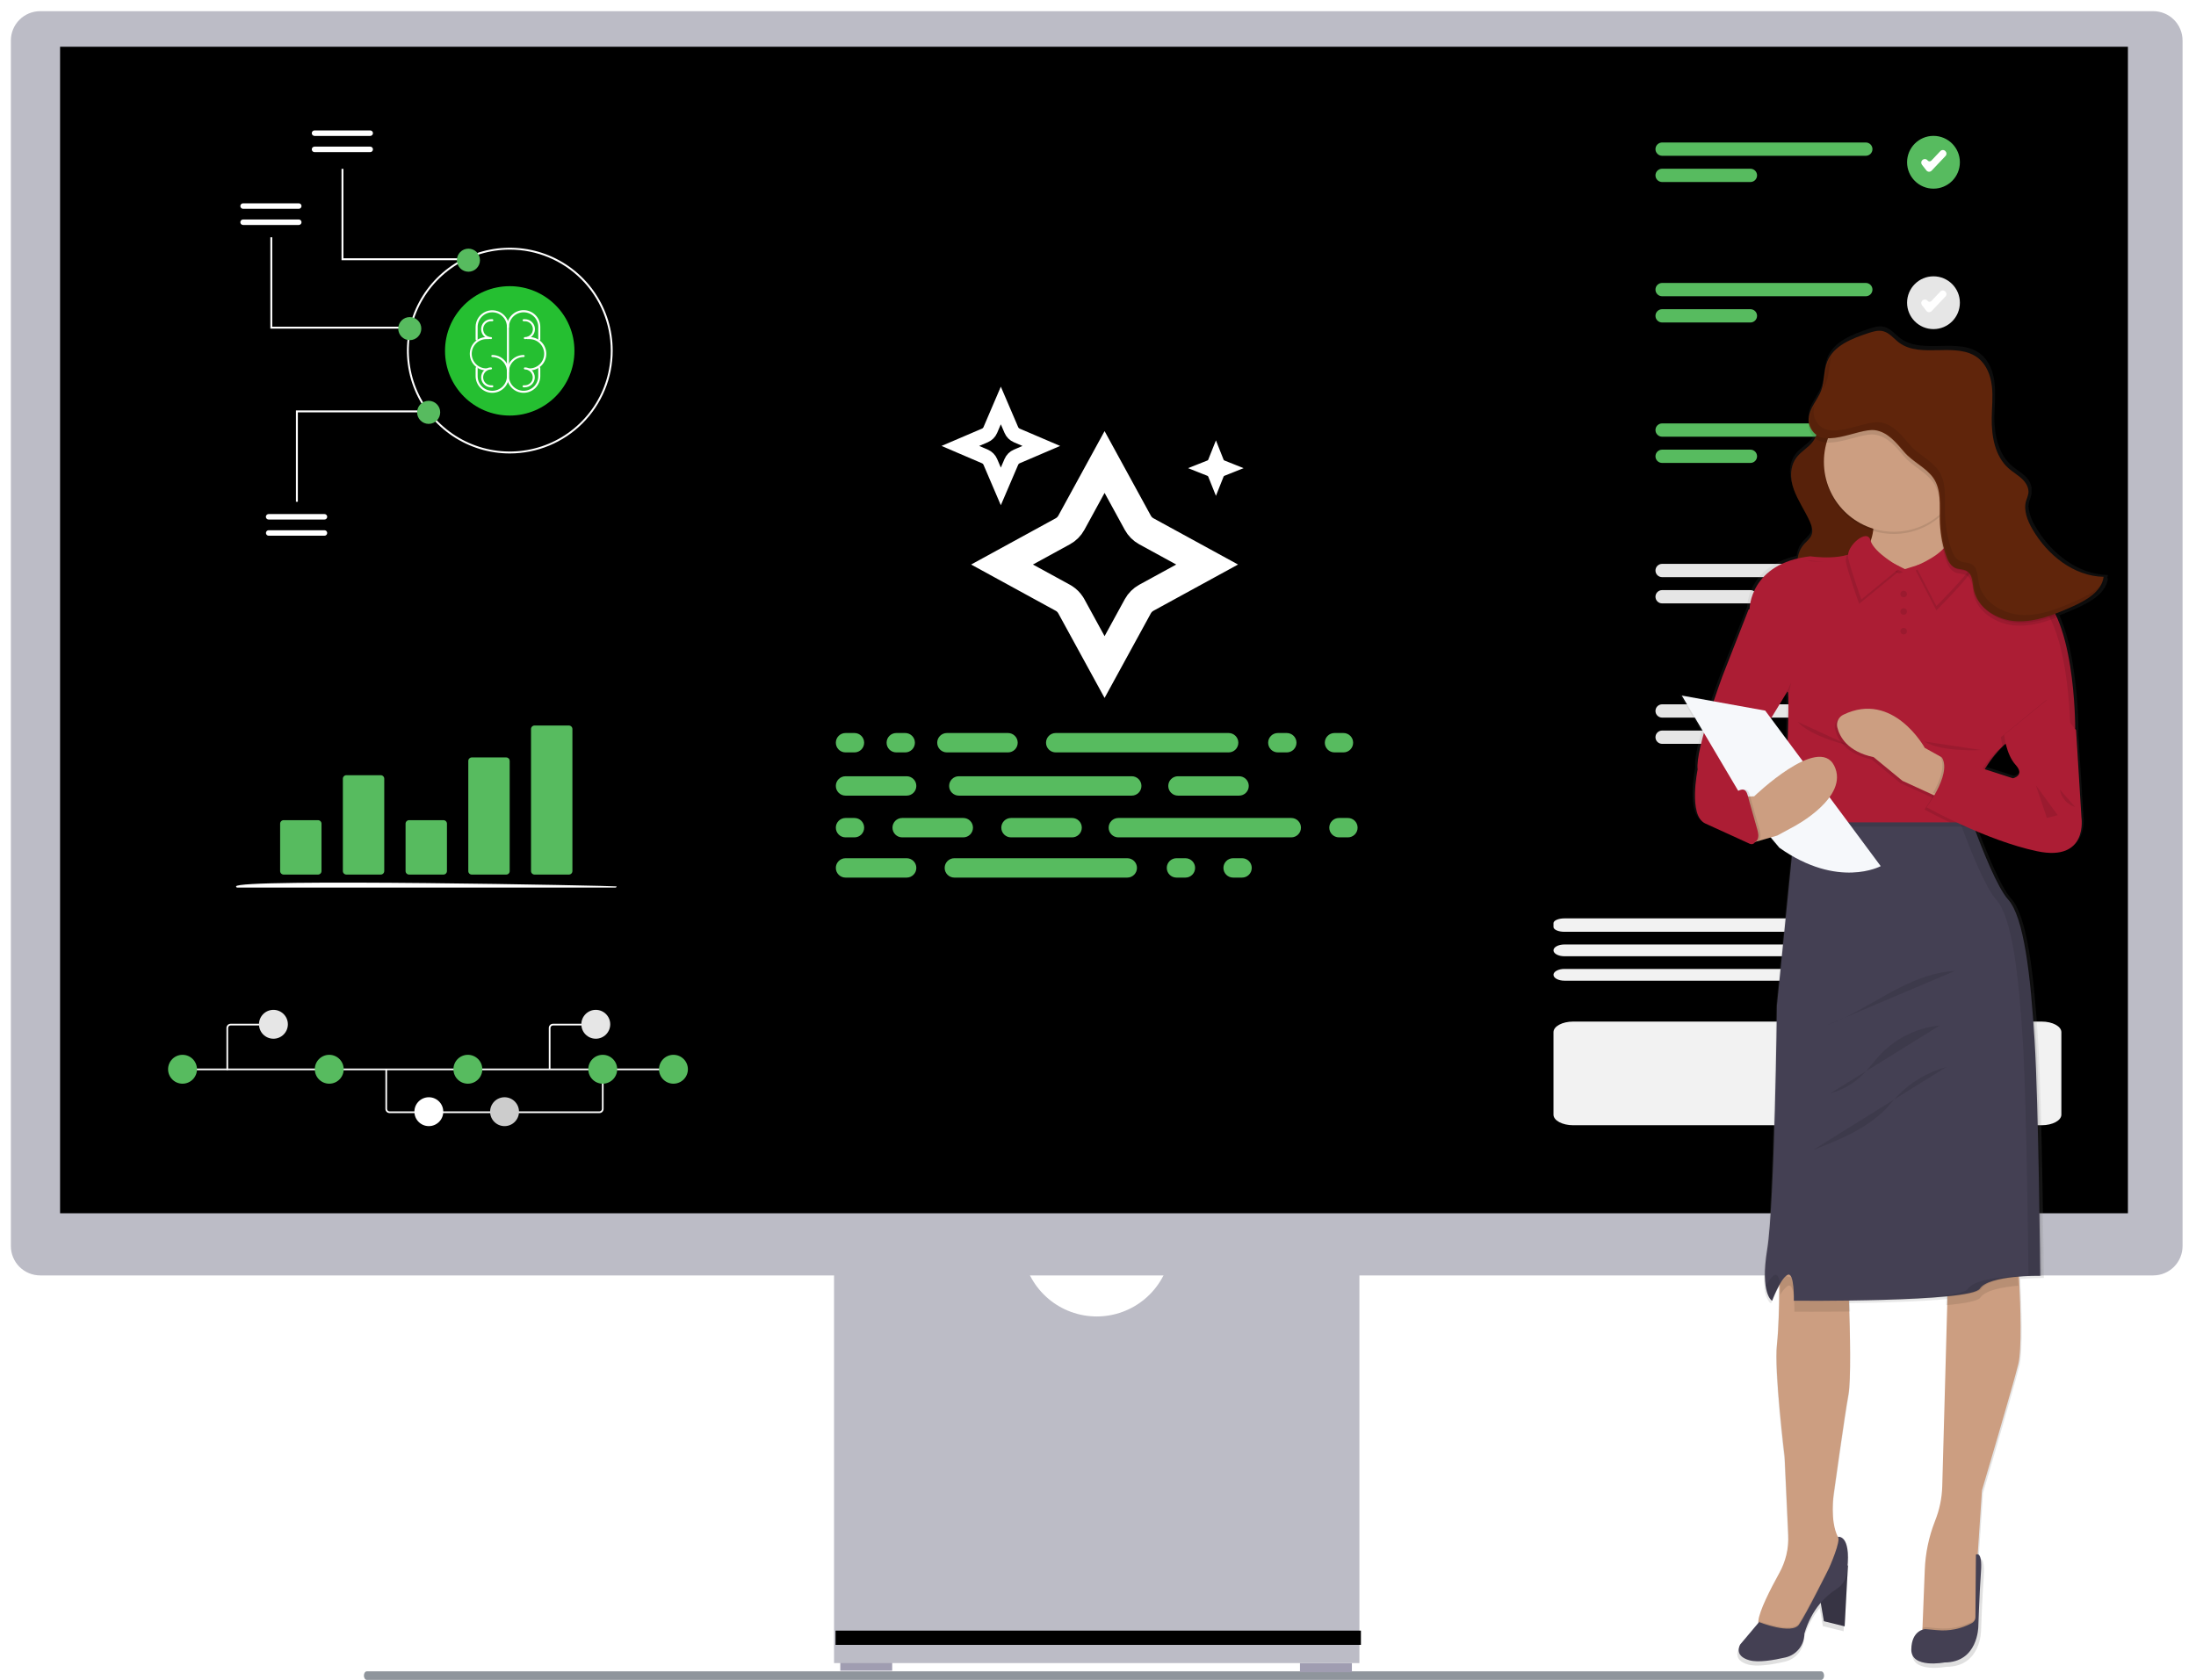 <svg width="362" height="277" viewBox="0 0 362 277" fill="none" xmlns="http://www.w3.org/2000/svg">
<path d="M59.988 276.279C59.988 276.67 60.202 276.984 60.469 276.984H300.211C300.48 276.984 300.691 276.67 300.691 276.279C300.691 275.888 300.477 275.574 300.211 275.574H60.469C60.202 275.575 59.988 275.888 59.988 276.279Z" fill="#8F959C"/>
<path d="M147.075 273.957H138.516V275.467H147.075V273.957Z" fill="#A09DB1"/>
<path d="M222.853 274.209H214.293V275.719H222.853V274.209Z" fill="#A09DB1"/>
<path d="M192.959 206.738C192.482 209.622 190.997 212.242 188.768 214.133C186.54 216.023 183.712 217.061 180.79 217.061C177.867 217.061 175.04 216.023 172.811 214.133C170.583 212.242 169.098 209.622 168.621 206.738H137.488V274.208H224.093V206.738H192.959Z" fill="#BCBCC6"/>
<path d="M224.341 268.861H137.738V271.21H224.341V268.861Z" fill="black"/>
<g filter="url(#filter0_d_991_22850)">
<path d="M354.956 208.501H6.621C5.341 208.5 4.114 207.991 3.209 207.086C2.304 206.181 1.794 204.953 1.793 203.673L1.793 4.879C1.794 3.599 2.303 2.372 3.208 1.467C4.114 0.561 5.341 0.052 6.621 0.051H354.956C356.236 0.052 357.463 0.561 358.368 1.467C359.273 2.372 359.782 3.599 359.784 4.879V203.673C359.782 204.953 359.273 206.181 358.368 207.086C357.463 207.991 356.236 208.5 354.956 208.501Z" fill="#BCBCC6"/>
</g>
<path d="M350.777 7.707H9.904V200.046H350.777V7.707Z" fill="black"/>
<path d="M166.167 120.863H156.091C155.209 120.863 154.494 121.578 154.494 122.461C154.494 123.343 155.209 124.058 156.091 124.058H166.167C167.049 124.058 167.764 123.343 167.764 122.461C167.764 121.578 167.049 120.863 166.167 120.863Z" fill="#57BB5F"/>
<path d="M212.121 120.863H210.646C209.764 120.863 209.049 121.578 209.049 122.461C209.049 123.343 209.764 124.058 210.646 124.058H212.121C213.003 124.058 213.718 123.343 213.718 122.461C213.718 121.578 213.003 120.863 212.121 120.863Z" fill="#57BB5F"/>
<path d="M221.46 120.863H219.986C219.104 120.863 218.389 121.578 218.389 122.461C218.389 123.343 219.104 124.058 219.986 124.058H221.46C222.343 124.058 223.058 123.343 223.058 122.461C223.058 121.578 222.343 120.863 221.46 120.863Z" fill="#57BB5F"/>
<path d="M202.535 120.863H174.029C173.147 120.863 172.432 121.578 172.432 122.461C172.432 123.343 173.147 124.058 174.029 124.058H202.535C203.417 124.058 204.133 123.343 204.133 122.461C204.133 121.578 203.417 120.863 202.535 120.863Z" fill="#57BB5F"/>
<path d="M149.456 141.506H139.38C138.498 141.506 137.783 142.221 137.783 143.103C137.783 143.985 138.498 144.7 139.38 144.7H149.456C150.338 144.7 151.053 143.985 151.053 143.103C151.053 142.221 150.338 141.506 149.456 141.506Z" fill="#57BB5F"/>
<path d="M195.41 141.506H193.935C193.053 141.506 192.338 142.221 192.338 143.103C192.338 143.985 193.053 144.7 193.935 144.7H195.41C196.292 144.7 197.007 143.985 197.007 143.103C197.007 142.221 196.292 141.506 195.41 141.506Z" fill="#57BB5F"/>
<path d="M204.747 141.506H203.273C202.391 141.506 201.676 142.221 201.676 143.103C201.676 143.985 202.391 144.7 203.273 144.7H204.747C205.63 144.7 206.345 143.985 206.345 143.103C206.345 142.221 205.63 141.506 204.747 141.506Z" fill="#57BB5F"/>
<path d="M185.826 141.506H157.32C156.438 141.506 155.723 142.221 155.723 143.103C155.723 143.985 156.438 144.7 157.32 144.7H185.826C186.708 144.7 187.424 143.985 187.424 143.103C187.424 142.221 186.708 141.506 185.826 141.506Z" fill="#57BB5F"/>
<path d="M204.257 127.99H194.181C193.299 127.99 192.584 128.705 192.584 129.587C192.584 130.47 193.299 131.185 194.181 131.185H204.257C205.139 131.185 205.854 130.47 205.854 129.587C205.854 128.705 205.139 127.99 204.257 127.99Z" fill="#57BB5F"/>
<path d="M149.456 127.99H139.38C138.498 127.99 137.783 128.705 137.783 129.587C137.783 130.47 138.498 131.185 139.38 131.185H149.456C150.338 131.185 151.053 130.47 151.053 129.587C151.053 128.705 150.338 127.99 149.456 127.99Z" fill="#57BB5F"/>
<path d="M140.855 120.863H139.38C138.498 120.863 137.783 121.578 137.783 122.461C137.783 123.343 138.498 124.058 139.38 124.058H140.855C141.737 124.058 142.452 123.343 142.452 122.461C142.452 121.578 141.737 120.863 140.855 120.863Z" fill="#57BB5F"/>
<path d="M140.855 134.871H139.38C138.498 134.871 137.783 135.586 137.783 136.468C137.783 137.35 138.498 138.066 139.38 138.066H140.855C141.737 138.066 142.452 137.35 142.452 136.468C142.452 135.586 141.737 134.871 140.855 134.871Z" fill="#57BB5F"/>
<path d="M186.563 127.99H158.056C157.174 127.99 156.459 128.705 156.459 129.587C156.459 130.47 157.174 131.185 158.056 131.185H186.563C187.445 131.185 188.16 130.47 188.16 129.587C188.16 128.705 187.445 127.99 186.563 127.99Z" fill="#57BB5F"/>
<path d="M176.734 134.871H166.658C165.776 134.871 165.061 135.586 165.061 136.468C165.061 137.35 165.776 138.066 166.658 138.066H176.734C177.616 138.066 178.331 137.35 178.331 136.468C178.331 135.586 177.616 134.871 176.734 134.871Z" fill="#57BB5F"/>
<path d="M158.794 134.871H148.718C147.836 134.871 147.121 135.586 147.121 136.468C147.121 137.35 147.836 138.066 148.718 138.066H158.794C159.676 138.066 160.391 137.35 160.391 136.468C160.391 135.586 159.676 134.871 158.794 134.871Z" fill="#57BB5F"/>
<path d="M149.222 120.863H147.748C146.865 120.863 146.15 121.578 146.15 122.461C146.15 123.343 146.865 124.058 147.748 124.058H149.222C150.104 124.058 150.819 123.343 150.819 122.461C150.819 121.578 150.104 120.863 149.222 120.863Z" fill="#57BB5F"/>
<path d="M222.197 134.871H220.722C219.84 134.871 219.125 135.586 219.125 136.468C219.125 137.35 219.84 138.066 220.722 138.066H222.197C223.079 138.066 223.794 137.35 223.794 136.468C223.794 135.586 223.079 134.871 222.197 134.871Z" fill="#57BB5F"/>
<path d="M212.86 134.871H184.353C183.471 134.871 182.756 135.586 182.756 136.468C182.756 137.35 183.471 138.066 184.353 138.066H212.86C213.742 138.066 214.457 137.35 214.457 136.468C214.457 135.586 213.742 134.871 212.86 134.871Z" fill="#57BB5F"/>
<path d="M187.566 86.198C187.89 86.789 188.376 87.275 188.967 87.599L198.989 93.08L188.967 98.562C188.376 98.886 187.89 99.372 187.566 99.963L182.084 109.985L176.603 99.963L176.474 99.746C176.201 99.323 175.842 98.964 175.419 98.691L175.202 98.562L165.179 93.08L175.202 87.599C175.793 87.275 176.279 86.789 176.603 86.198L182.084 76.175L187.566 86.198Z" stroke="white" stroke-width="4.889"/>
<path d="M166.714 70.897C166.887 71.302 167.209 71.624 167.613 71.797L171.655 73.527L167.613 75.259C167.209 75.432 166.887 75.754 166.714 76.158L164.982 80.2L163.252 76.158C163.079 75.754 162.757 75.432 162.353 75.259L158.31 73.527L162.353 71.797C162.757 71.624 163.079 71.302 163.252 70.897L164.982 66.855L166.714 70.897Z" stroke="white" stroke-width="2.444"/>
<path d="M200.437 76.236C200.609 76.673 200.955 77.018 201.391 77.19C200.955 77.363 200.609 77.709 200.437 78.144C200.264 77.709 199.919 77.363 199.482 77.19C199.919 77.018 200.264 76.673 200.437 76.236Z" fill="white" stroke="white" stroke-width="2.664"/>
<path d="M98.806 183.529H64.225C64.042 183.529 63.866 183.456 63.736 183.326C63.606 183.196 63.533 183.021 63.533 182.837V176.321H63.81V182.839C63.81 182.949 63.854 183.055 63.932 183.133C64.01 183.21 64.115 183.254 64.225 183.254H98.806C98.916 183.254 99.022 183.21 99.1 183.133C99.178 183.055 99.222 182.949 99.222 182.839V176.275H99.499V182.839C99.498 183.022 99.424 183.198 99.295 183.327C99.165 183.456 98.989 183.529 98.806 183.529Z" fill="white"/>
<path d="M111.341 176.184H30.08V176.46H111.341V176.184Z" fill="white"/>
<path d="M30.087 178.681C31.402 178.681 32.468 177.615 32.468 176.3C32.468 174.986 31.402 173.92 30.087 173.92C28.773 173.92 27.707 174.986 27.707 176.3C27.707 177.615 28.773 178.681 30.087 178.681Z" fill="#57BB5F"/>
<path d="M54.275 178.681C55.59 178.681 56.655 177.615 56.655 176.3C56.655 174.986 55.59 173.92 54.275 173.92C52.96 173.92 51.895 174.986 51.895 176.3C51.895 177.615 52.96 178.681 54.275 178.681Z" fill="#57BB5F"/>
<path d="M70.691 185.677C72.006 185.677 73.071 184.611 73.071 183.296C73.071 181.982 72.006 180.916 70.691 180.916C69.376 180.916 68.311 181.982 68.311 183.296C68.311 184.611 69.376 185.677 70.691 185.677Z" fill="white"/>
<path d="M83.173 185.677C84.488 185.677 85.554 184.611 85.554 183.296C85.554 181.982 84.488 180.916 83.173 180.916C81.859 180.916 80.793 181.982 80.793 183.296C80.793 184.611 81.859 185.677 83.173 185.677Z" fill="#CCCCCC"/>
<path d="M77.126 178.681C78.441 178.681 79.507 177.615 79.507 176.3C79.507 174.986 78.441 173.92 77.126 173.92C75.812 173.92 74.746 174.986 74.746 176.3C74.746 177.615 75.812 178.681 77.126 178.681Z" fill="#57BB5F"/>
<path d="M111.015 178.681C112.33 178.681 113.396 177.615 113.396 176.3C113.396 174.986 112.33 173.92 111.015 173.92C109.701 173.92 108.635 174.986 108.635 176.3C108.635 177.615 109.701 178.681 111.015 178.681Z" fill="#57BB5F"/>
<path d="M99.357 178.681C100.672 178.681 101.737 177.615 101.737 176.3C101.737 174.986 100.672 173.92 99.357 173.92C98.042 173.92 96.977 174.986 96.977 176.3C96.977 177.615 98.042 178.681 99.357 178.681Z" fill="#57BB5F"/>
<path d="M37.467 176.46C37.43 176.46 37.395 176.445 37.369 176.419C37.343 176.393 37.328 176.358 37.328 176.321V169.491C37.328 169.307 37.401 169.131 37.531 169.002C37.661 168.872 37.837 168.799 38.02 168.799H44.756C44.793 168.799 44.828 168.813 44.854 168.839C44.88 168.865 44.895 168.901 44.895 168.937C44.895 168.974 44.88 169.009 44.854 169.035C44.828 169.061 44.793 169.076 44.756 169.076H38.022C37.912 169.076 37.806 169.12 37.729 169.197C37.651 169.275 37.607 169.381 37.607 169.491V176.322C37.607 176.358 37.592 176.394 37.566 176.42C37.54 176.446 37.505 176.46 37.468 176.46L37.467 176.46Z" fill="white"/>
<path d="M45.074 171.267C46.388 171.267 47.454 170.201 47.454 168.886C47.454 167.572 46.388 166.506 45.074 166.506C43.759 166.506 42.693 167.572 42.693 168.886C42.693 170.201 43.759 171.267 45.074 171.267Z" fill="#E6E6E6"/>
<path d="M90.744 176.321H90.467V169.491C90.467 169.307 90.54 169.131 90.67 169.002C90.799 168.872 90.975 168.799 91.159 168.799H97.895V169.076H91.161C91.051 169.076 90.945 169.12 90.867 169.197C90.789 169.275 90.746 169.381 90.745 169.491L90.744 176.321Z" fill="white"/>
<path d="M98.212 171.267C99.527 171.267 100.593 170.201 100.593 168.886C100.593 167.572 99.527 166.506 98.212 166.506C96.898 166.506 95.832 167.572 95.832 168.886C95.832 170.201 96.898 171.267 98.212 171.267Z" fill="#E6E6E6"/>
<path d="M257.888 151.424C256.893 151.424 256.084 151.779 256.084 152.214V152.846C256.084 153.282 256.893 153.637 257.888 153.637H299.75C300.745 153.637 301.554 153.282 301.554 152.846V152.214C301.554 151.778 300.745 151.424 299.75 151.424H257.888Z" fill="#F2F2F2"/>
<path d="M336.559 168.439C338.351 168.439 339.807 169.224 339.807 170.187V183.785C339.807 184.749 338.35 185.532 336.559 185.532H259.332C257.54 185.532 256.084 184.748 256.084 183.785V170.188C256.084 169.223 257.541 168.44 259.332 168.44" fill="#F2F2F2"/>
<path d="M257.888 155.727C256.893 155.727 256.084 156.162 256.084 156.698C256.084 157.233 256.893 157.669 257.888 157.669H322.124C323.119 157.669 323.928 157.233 323.928 156.698C323.928 156.162 323.119 155.727 322.124 155.727H257.888Z" fill="#F2F2F2"/>
<path d="M257.888 159.758C256.893 159.758 256.084 160.194 256.084 160.729C256.084 161.265 256.893 161.7 257.888 161.7H322.124C323.119 161.7 323.928 161.265 323.928 160.729C323.928 160.194 323.119 159.758 322.124 159.758H257.888Z" fill="#F2F2F2"/>
<path d="M307.571 25.686H273.992C273.702 25.686 273.423 25.57 273.217 25.365C273.012 25.159 272.896 24.881 272.896 24.59C272.896 24.299 273.012 24.021 273.217 23.815C273.423 23.61 273.702 23.494 273.992 23.494H307.571C307.862 23.494 308.14 23.61 308.346 23.815C308.551 24.021 308.667 24.299 308.667 24.59C308.667 24.881 308.551 25.159 308.346 25.365C308.14 25.57 307.862 25.686 307.571 25.686Z" fill="#57BB5F"/>
<path d="M288.547 30.012H273.992C273.702 30.012 273.423 29.896 273.217 29.691C273.012 29.485 272.896 29.207 272.896 28.916C272.896 28.625 273.012 28.347 273.217 28.141C273.423 27.936 273.702 27.82 273.992 27.82H288.547C288.837 27.82 289.116 27.936 289.322 28.141C289.527 28.347 289.643 28.625 289.643 28.916C289.643 29.207 289.527 29.485 289.322 29.691C289.116 29.896 288.837 30.012 288.547 30.012Z" fill="#57BB5F"/>
<path d="M318.725 31.106C321.128 31.106 323.077 29.158 323.077 26.754C323.077 24.351 321.128 22.402 318.725 22.402C316.321 22.402 314.373 24.351 314.373 26.754C314.373 29.158 316.321 31.106 318.725 31.106Z" fill="#57BB5F"/>
<path d="M318.003 28.318H317.975C317.893 28.314 317.814 28.292 317.741 28.254C317.668 28.216 317.605 28.163 317.555 28.099L316.827 27.166C316.781 27.106 316.747 27.039 316.727 26.967C316.708 26.895 316.702 26.819 316.711 26.745C316.721 26.671 316.745 26.599 316.782 26.534C316.819 26.469 316.868 26.412 316.927 26.366L316.953 26.345C317.012 26.299 317.08 26.265 317.152 26.246C317.224 26.226 317.299 26.22 317.374 26.23C317.448 26.239 317.52 26.263 317.585 26.3C317.65 26.337 317.707 26.387 317.752 26.446C317.789 26.493 317.836 26.531 317.889 26.559C317.942 26.587 318 26.602 318.06 26.605C318.12 26.608 318.179 26.598 318.235 26.576C318.29 26.553 318.34 26.52 318.381 26.476L319.857 24.914C319.961 24.805 320.104 24.741 320.255 24.736C320.406 24.732 320.552 24.788 320.662 24.892L320.686 24.915C320.74 24.966 320.784 25.028 320.815 25.096C320.845 25.164 320.862 25.238 320.864 25.313C320.866 25.387 320.853 25.462 320.827 25.532C320.8 25.602 320.76 25.666 320.708 25.72L318.416 28.139C318.363 28.195 318.299 28.239 318.228 28.27C318.157 28.301 318.08 28.316 318.003 28.316V28.318Z" fill="white"/>
<path d="M307.571 48.846H273.992C273.702 48.846 273.423 48.73 273.217 48.525C273.012 48.319 272.896 48.041 272.896 47.75C272.896 47.459 273.012 47.181 273.217 46.975C273.423 46.77 273.702 46.654 273.992 46.654H307.571C307.862 46.654 308.14 46.77 308.346 46.975C308.551 47.181 308.667 47.459 308.667 47.75C308.667 48.041 308.551 48.319 308.346 48.525C308.14 48.73 307.862 48.846 307.571 48.846Z" fill="#57BB5F"/>
<path d="M288.547 53.172H273.992C273.702 53.172 273.423 53.057 273.217 52.851C273.012 52.646 272.896 52.367 272.896 52.076C272.896 51.786 273.012 51.507 273.217 51.301C273.423 51.096 273.702 50.98 273.992 50.98H288.547C288.837 50.98 289.116 51.096 289.322 51.301C289.527 51.507 289.643 51.786 289.643 52.076C289.643 52.367 289.527 52.646 289.322 52.851C289.116 53.057 288.837 53.172 288.547 53.172Z" fill="#57BB5F"/>
<path d="M318.725 54.264C321.128 54.264 323.077 52.316 323.077 49.912C323.077 47.509 321.128 45.56 318.725 45.56C316.321 45.56 314.373 47.509 314.373 49.912C314.373 52.316 316.321 54.264 318.725 54.264Z" fill="#E6E6E6"/>
<path d="M318.003 51.476H317.975C317.893 51.472 317.814 51.45 317.741 51.412C317.668 51.375 317.605 51.322 317.555 51.257L316.827 50.324C316.781 50.265 316.747 50.197 316.727 50.125C316.708 50.053 316.702 49.977 316.711 49.903C316.721 49.829 316.745 49.757 316.782 49.692C316.819 49.627 316.868 49.57 316.927 49.524L316.953 49.504C317.012 49.458 317.08 49.424 317.152 49.404C317.224 49.384 317.299 49.379 317.374 49.388C317.448 49.397 317.52 49.421 317.585 49.458C317.65 49.495 317.707 49.545 317.752 49.604C317.789 49.651 317.836 49.69 317.889 49.717C317.942 49.745 318 49.761 318.06 49.763C318.12 49.766 318.179 49.756 318.235 49.734C318.29 49.712 318.34 49.678 318.381 49.634L319.857 48.072C319.961 47.963 320.104 47.899 320.255 47.895C320.406 47.891 320.552 47.947 320.662 48.05L320.686 48.073C320.74 48.124 320.784 48.186 320.815 48.254C320.845 48.322 320.862 48.396 320.864 48.471C320.866 48.546 320.853 48.62 320.827 48.69C320.8 48.76 320.76 48.824 320.708 48.878L318.416 51.297C318.363 51.353 318.299 51.398 318.228 51.428C318.157 51.459 318.08 51.474 318.003 51.474V51.476Z" fill="white"/>
<path d="M307.571 72.004H273.992C273.702 72.004 273.423 71.889 273.217 71.683C273.012 71.478 272.896 71.199 272.896 70.908C272.896 70.618 273.012 70.339 273.217 70.133C273.423 69.928 273.702 69.812 273.992 69.812H307.571C307.862 69.812 308.14 69.928 308.346 70.133C308.551 70.339 308.667 70.618 308.667 70.908C308.667 71.199 308.551 71.478 308.346 71.683C308.14 71.889 307.862 72.004 307.571 72.004Z" fill="#57BB5F"/>
<path d="M288.547 76.33H273.992C273.702 76.33 273.423 76.215 273.217 76.009C273.012 75.804 272.896 75.525 272.896 75.234C272.896 74.944 273.012 74.665 273.217 74.46C273.423 74.254 273.702 74.139 273.992 74.139H288.547C288.837 74.139 289.116 74.254 289.322 74.46C289.527 74.665 289.643 74.944 289.643 75.234C289.643 75.525 289.527 75.804 289.322 76.009C289.116 76.215 288.837 76.33 288.547 76.33Z" fill="#57BB5F"/>
<path d="M318.725 77.422C321.128 77.422 323.077 75.474 323.077 73.071C323.077 70.667 321.128 68.719 318.725 68.719C316.321 68.719 314.373 70.667 314.373 73.071C314.373 75.474 316.321 77.422 318.725 77.422Z" fill="#E6E6E6"/>
<path d="M318.003 74.634H317.975C317.893 74.63 317.814 74.608 317.741 74.57C317.668 74.533 317.605 74.48 317.555 74.415L316.827 73.482C316.781 73.423 316.747 73.355 316.727 73.283C316.708 73.211 316.702 73.136 316.711 73.061C316.721 72.987 316.745 72.916 316.782 72.851C316.819 72.786 316.868 72.728 316.927 72.683L316.953 72.662C317.012 72.616 317.08 72.582 317.152 72.562C317.224 72.542 317.299 72.537 317.374 72.546C317.448 72.555 317.52 72.579 317.585 72.616C317.65 72.653 317.707 72.703 317.752 72.762C317.789 72.809 317.836 72.848 317.889 72.875C317.942 72.903 318 72.919 318.06 72.922C318.12 72.924 318.179 72.914 318.235 72.892C318.29 72.87 318.34 72.836 318.381 72.793L319.857 71.231C319.961 71.121 320.104 71.057 320.255 71.053C320.406 71.049 320.552 71.105 320.662 71.208L320.686 71.231C320.74 71.282 320.784 71.344 320.815 71.412C320.845 71.481 320.862 71.554 320.864 71.629C320.866 71.704 320.853 71.778 320.827 71.848C320.8 71.918 320.76 71.982 320.708 72.036L318.416 74.455C318.363 74.511 318.299 74.556 318.228 74.586C318.157 74.617 318.08 74.633 318.003 74.633V74.634Z" fill="white"/>
<path d="M307.571 95.162H273.992C273.702 95.162 273.423 95.047 273.217 94.841C273.012 94.636 272.896 94.357 272.896 94.067C272.896 93.776 273.012 93.497 273.217 93.292C273.423 93.086 273.702 92.971 273.992 92.971H307.571C307.862 92.971 308.14 93.086 308.346 93.292C308.551 93.497 308.667 93.776 308.667 94.067C308.667 94.357 308.551 94.636 308.346 94.841C308.14 95.047 307.862 95.162 307.571 95.162Z" fill="#E6E6E6"/>
<path d="M288.547 99.488H273.992C273.702 99.488 273.423 99.373 273.217 99.168C273.012 98.962 272.896 98.683 272.896 98.393C272.896 98.102 273.012 97.823 273.217 97.618C273.423 97.412 273.702 97.297 273.992 97.297H288.547C288.837 97.297 289.116 97.412 289.322 97.618C289.527 97.823 289.643 98.102 289.643 98.393C289.643 98.683 289.527 98.962 289.322 99.168C289.116 99.373 288.837 99.488 288.547 99.488Z" fill="#E6E6E6"/>
<path d="M318.725 100.581C321.128 100.581 323.077 98.632 323.077 96.229C323.077 93.825 321.128 91.877 318.725 91.877C316.321 91.877 314.373 93.825 314.373 96.229C314.373 98.632 316.321 100.581 318.725 100.581Z" fill="#E6E6E6"/>
<path d="M318.003 97.792H317.975C317.893 97.788 317.814 97.766 317.741 97.729C317.668 97.691 317.605 97.638 317.555 97.573L316.827 96.64C316.781 96.581 316.747 96.513 316.727 96.441C316.708 96.369 316.702 96.294 316.711 96.22C316.721 96.145 316.745 96.074 316.782 96.009C316.819 95.944 316.868 95.887 316.927 95.841L316.953 95.82C317.012 95.774 317.08 95.74 317.152 95.72C317.224 95.7 317.299 95.695 317.374 95.704C317.448 95.714 317.52 95.737 317.585 95.775C317.65 95.812 317.707 95.861 317.752 95.92C317.789 95.967 317.836 96.006 317.889 96.034C317.942 96.061 318 96.077 318.06 96.08C318.12 96.083 318.179 96.073 318.235 96.05C318.29 96.028 318.34 95.994 318.381 95.951L319.857 94.389C319.961 94.279 320.104 94.215 320.255 94.211C320.406 94.207 320.552 94.263 320.662 94.367L320.686 94.389C320.74 94.441 320.784 94.502 320.815 94.571C320.845 94.639 320.862 94.713 320.864 94.787C320.866 94.862 320.853 94.937 320.827 95.007C320.8 95.076 320.76 95.14 320.708 95.195L318.416 97.613C318.363 97.669 318.299 97.714 318.228 97.745C318.157 97.775 318.08 97.791 318.003 97.791V97.792Z" fill="white"/>
<path d="M307.571 118.32H273.992C273.702 118.32 273.423 118.205 273.217 118C273.012 117.794 272.896 117.515 272.896 117.225C272.896 116.934 273.012 116.655 273.217 116.45C273.423 116.244 273.702 116.129 273.992 116.129H307.571C307.862 116.129 308.14 116.244 308.346 116.45C308.551 116.655 308.667 116.934 308.667 117.225C308.667 117.515 308.551 117.794 308.346 118C308.14 118.205 307.862 118.32 307.571 118.32Z" fill="#E6E6E6"/>
<path d="M288.547 122.647H273.992C273.702 122.647 273.423 122.531 273.217 122.326C273.012 122.12 272.896 121.841 272.896 121.551C272.896 121.26 273.012 120.982 273.217 120.776C273.423 120.571 273.702 120.455 273.992 120.455H288.547C288.837 120.455 289.116 120.571 289.322 120.776C289.527 120.982 289.643 121.26 289.643 121.551C289.643 121.841 289.527 122.12 289.322 122.326C289.116 122.531 288.837 122.647 288.547 122.647Z" fill="#E6E6E6"/>
<path d="M318.725 123.739C321.128 123.739 323.077 121.79 323.077 119.387C323.077 116.984 321.128 115.035 318.725 115.035C316.321 115.035 314.373 116.984 314.373 119.387C314.373 121.79 316.321 123.739 318.725 123.739Z" fill="#E6E6E6"/>
<path d="M318.003 120.952H317.975C317.893 120.948 317.814 120.927 317.741 120.889C317.668 120.851 317.605 120.798 317.555 120.734L316.827 119.8C316.781 119.741 316.747 119.674 316.727 119.602C316.708 119.529 316.702 119.454 316.711 119.38C316.721 119.306 316.745 119.234 316.782 119.169C316.819 119.104 316.868 119.047 316.927 119.001L316.953 118.98C317.012 118.934 317.08 118.9 317.152 118.88C317.224 118.861 317.299 118.855 317.374 118.864C317.448 118.874 317.52 118.898 317.585 118.935C317.65 118.972 317.707 119.021 317.752 119.08C317.789 119.128 317.836 119.166 317.889 119.194C317.942 119.221 318 119.237 318.06 119.24C318.12 119.243 318.179 119.233 318.235 119.211C318.29 119.188 318.34 119.154 318.381 119.111L319.857 117.549C319.961 117.439 320.104 117.375 320.255 117.371C320.406 117.367 320.552 117.423 320.662 117.527L320.686 117.55C320.74 117.601 320.784 117.662 320.815 117.731C320.845 117.799 320.862 117.873 320.864 117.947C320.866 118.022 320.853 118.097 320.827 118.167C320.8 118.236 320.76 118.3 320.708 118.355L318.416 120.773C318.363 120.83 318.299 120.874 318.228 120.905C318.157 120.935 318.08 120.951 318.003 120.951V120.952Z" fill="white"/>
<path d="M101.445 146.346H39.108C39.057 146.346 39.008 146.326 38.972 146.29C38.936 146.254 38.916 146.205 38.916 146.154C38.916 144.804 101.64 146.046 101.64 146.154C101.64 146.18 101.635 146.205 101.625 146.228C101.616 146.252 101.601 146.273 101.583 146.291C101.565 146.309 101.543 146.323 101.52 146.332C101.496 146.342 101.471 146.347 101.445 146.346Z" fill="white"/>
<path d="M52.423 144.201H46.754C46.601 144.2 46.455 144.139 46.347 144.031C46.239 143.923 46.179 143.777 46.178 143.624V135.809C46.179 135.656 46.239 135.51 46.347 135.402C46.455 135.294 46.601 135.233 46.754 135.232H52.423C52.576 135.233 52.722 135.294 52.83 135.402C52.938 135.51 52.999 135.656 53 135.809V143.62C53 143.773 52.94 143.92 52.832 144.029C52.724 144.138 52.577 144.2 52.423 144.201Z" fill="#57BB5F"/>
<path d="M62.765 144.201H57.096C56.943 144.2 56.797 144.139 56.689 144.031C56.581 143.923 56.52 143.777 56.52 143.624V128.393C56.52 128.24 56.581 128.094 56.689 127.986C56.797 127.878 56.943 127.817 57.096 127.816H62.765C62.918 127.817 63.064 127.878 63.172 127.986C63.28 128.094 63.341 128.24 63.342 128.393V143.619C63.342 143.773 63.282 143.92 63.174 144.029C63.066 144.138 62.919 144.2 62.765 144.201Z" fill="#57BB5F"/>
<path d="M73.101 144.201H67.432C67.279 144.2 67.133 144.139 67.025 144.031C66.917 143.923 66.856 143.777 66.856 143.624V135.809C66.856 135.656 66.917 135.51 67.025 135.402C67.133 135.294 67.279 135.233 67.432 135.232H73.101C73.254 135.233 73.4 135.294 73.508 135.402C73.616 135.51 73.677 135.656 73.677 135.809V143.62C73.678 143.773 73.617 143.92 73.509 144.029C73.401 144.138 73.255 144.2 73.101 144.201Z" fill="#57BB5F"/>
<path d="M83.443 144.201H77.773C77.624 144.203 77.48 144.147 77.372 144.043C77.264 143.94 77.201 143.798 77.197 143.648V125.441C77.201 125.292 77.264 125.15 77.372 125.047C77.48 124.943 77.624 124.886 77.773 124.889H83.443C83.593 124.886 83.737 124.943 83.845 125.047C83.953 125.15 84.015 125.292 84.019 125.441V143.648C84.015 143.798 83.953 143.94 83.845 144.043C83.737 144.147 83.593 144.203 83.443 144.201Z" fill="#57BB5F"/>
<path d="M93.783 144.202H88.113C87.961 144.201 87.815 144.14 87.707 144.032C87.599 143.924 87.538 143.778 87.537 143.626V120.201C87.538 120.049 87.599 119.903 87.707 119.795C87.815 119.687 87.961 119.626 88.113 119.625H93.783C93.935 119.626 94.082 119.687 94.189 119.795C94.297 119.903 94.358 120.049 94.359 120.201V143.623C94.359 143.776 94.299 143.923 94.191 144.031C94.082 144.14 93.936 144.201 93.783 144.202Z" fill="#57BB5F"/>
<path fill-rule="evenodd" clip-rule="evenodd" d="M347.465 94.809C342.474 94.711 338.07 91.173 335.575 86.883C334.921 85.858 334.51 84.698 334.373 83.49C334.39 83.215 334.436 82.942 334.51 82.676C334.67 82.274 334.797 81.859 334.89 81.436C334.911 81.267 334.911 81.096 334.89 80.926V80.904C335.012 79.983 334.472 79.097 333.794 78.462C333.433 78.122 333.028 77.832 332.624 77.543C332.272 77.291 331.92 77.039 331.596 76.754C329.451 74.871 328.8 71.851 328.758 68.976V68.823C328.768 68.323 328.79 67.821 328.812 67.319L328.812 67.319L328.812 67.319C328.844 66.588 328.876 65.857 328.869 65.126C328.886 64.427 328.855 63.726 328.778 63.031C328.572 61.289 327.91 59.516 326.541 58.406C324.731 56.939 322.297 56.989 319.855 57.039C317.477 57.087 315.092 57.136 313.27 55.785C312.99 55.578 312.727 55.34 312.464 55.102C311.882 54.575 311.304 54.051 310.554 53.883C309.729 53.685 308.873 53.952 308.071 54.218C305.347 55.115 302.312 56.298 301.247 58.946C300.933 59.731 300.826 60.566 300.72 61.401L300.72 61.401C300.62 62.183 300.521 62.964 300.25 63.704C300.013 64.343 299.661 64.925 299.308 65.51C299.096 65.862 298.883 66.214 298.695 66.579C298.281 67.309 298.079 68.141 298.113 68.979C298.071 69.414 298.132 69.852 298.292 70.257C298.48 70.742 298.782 71.174 299.174 71.516C299.031 71.818 298.852 72.102 298.641 72.361C298.276 72.808 297.808 73.188 297.341 73.567L297.341 73.567L297.341 73.567C296.918 73.911 296.497 74.253 296.154 74.643C294.815 76.195 294.864 78.306 295.526 80.132C295.914 81.2 296.481 82.213 297.048 83.225L297.048 83.225C297.45 83.942 297.851 84.659 298.189 85.396C298.543 86.156 298.828 87.031 298.459 87.799C298.281 88.172 297.967 88.481 297.652 88.791C297.517 88.924 297.382 89.057 297.257 89.195C296.65 89.877 296.269 90.73 296.169 91.637C288.018 93.497 288.014 100.043 288.014 100.043L283.617 111.127C283.617 111.127 282.913 112.991 282.096 115.451L276.885 114.52L280.483 120.582C279.795 123.051 279.311 125.341 279.471 126.489C279.471 126.489 277.855 134.096 280.73 135.424L287.082 138.28C287.356 138.447 287.652 138.575 287.961 138.661L288.22 138.775C288.407 138.867 288.626 138.867 288.813 138.775H288.847H288.916C289.045 138.788 289.175 138.77 289.296 138.722C289.439 138.647 289.55 138.524 289.612 138.376C289.613 138.364 289.613 138.353 289.612 138.341L291.513 137.79L293.126 139.692C293.853 140.201 294.564 140.646 295.26 141.046L292.78 165.845C292.78 165.845 292.377 198.807 291.164 206.311C290.711 209.091 290.707 210.986 290.878 212.275L290.833 212.359C291.133 214.477 291.913 214.896 291.913 214.896V214.865L291.959 214.896C292.326 213.934 292.762 212.999 293.263 212.1V212.64C293.24 215.44 293.153 219.353 292.883 221.898C292.388 226.226 294.142 240.566 294.142 240.566L294.747 253.612C294.845 255.825 294.331 258.023 293.263 259.964C291.829 262.57 289.962 266.232 289.84 267.856C289.834 267.945 289.834 268.034 289.84 268.123L286.66 271.824C286.66 271.824 285.443 273.699 288.182 274.456C289.654 274.866 292.198 274.456 294.237 273.973C296.073 273.551 297.375 271.919 297.379 270.036C297.904 268.239 298.786 266.566 299.973 265.118L300.486 268.119L303.909 268.967L304.347 260.74C304.525 260.277 304.605 259.782 304.583 259.287C305.256 253.437 302.997 253.962 302.997 253.962C303.054 254.017 303.093 254.089 303.107 254.167C303.069 254.103 303.031 254.034 302.997 253.966C301.608 251.227 302.289 246.739 302.289 246.739C302.289 246.739 304.088 233.7 304.72 230.258C305.165 227.828 304.982 219.863 304.834 215.402C304.834 215.215 304.834 215.021 304.815 214.865C310.113 214.797 316.606 214.614 321.17 214.173V214.713L320.326 245.522C320.269 247.485 319.871 249.423 319.151 251.25C319.151 251.271 319.139 251.292 319.128 251.313C319.12 251.326 319.113 251.34 319.109 251.353C318.099 253.927 317.523 256.65 317.405 259.413L317.024 269.203V269.473C316.343 269.735 315.271 270.492 315.24 272.687C315.195 275.901 320.858 274.828 320.858 274.828C326.522 274.828 326.564 268.933 326.564 268.933C326.564 268.933 326.746 263.528 327.013 259.911C327.27 256.417 326.235 257.043 326.164 257.09V257.077L326.183 256.8L326.887 246.188C326.887 246.188 332.102 228.501 332.912 225.108C333.486 222.701 333.247 215.436 333.057 211.415C333.057 211.229 333.057 211.054 333.034 210.883C334.647 210.738 336.077 210.723 336.651 210.723H336.913C336.913 210.723 336.643 182.318 335.97 171.6C335.297 160.881 334.217 151.098 331.516 148.151C329.888 146.371 327.617 140.871 326.073 136.797C329.294 138.192 332.636 139.287 336.058 140.068C344.601 141.856 343.433 134.439 343.433 134.439L342.566 120.415H342.623C342.592 116.741 342.276 113.075 341.679 109.449C341.231 106.669 340.538 103.793 339.481 101.462C340.175 101.197 340.862 100.903 341.539 100.612L341.539 100.612C341.767 100.514 341.994 100.416 342.22 100.321C344.54 99.298 347.164 97.845 347.491 95.342H347.377C347.42 95.167 347.449 94.989 347.465 94.809ZM326.077 258.424L326.16 257.183L326.077 267.362V258.424ZM294.51 115.098C294.533 116.547 294.476 119.057 294.393 121.838L291.681 118.217L294.4 113.805L294.51 115.098ZM331.993 127.917L331.999 127.919H331.984C331.984 127.919 331.987 127.919 331.993 127.917ZM330.652 122.632L330.272 123.013C329.218 124.059 328.282 125.217 327.48 126.466L331.993 127.917C332.138 127.883 333.991 127.405 332.44 125.679C331.699 124.777 331.173 123.718 330.9 122.583L330.652 122.632ZM330.652 122.632L330.862 122.435L330.732 122.465L330.512 122.663L330.652 122.632Z" fill="url(#paint0_linear_991_22850)"/>
<path d="M304.623 258.068L304.082 268.155L300.661 267.309L299.939 263.112L304.623 258.068Z" fill="#3D3A4B"/>
<path opacity="0.1" d="M304.623 258.068L304.082 268.155L300.661 267.309L299.939 263.112L304.623 258.068Z" fill="black"/>
<path d="M316.871 269.616L322.069 270.679L325.914 267.317V257.849L325.998 256.555V256.517L326.017 256.244L326.717 245.733C326.717 245.733 331.915 228.213 332.722 224.862C333.295 222.475 333.057 215.277 332.868 211.3C332.791 209.669 332.722 208.579 332.722 208.579L321.25 205.836L321.008 214.564L320.17 245.072C320.113 247.016 319.715 248.936 318.993 250.745L318.955 250.848C317.956 253.404 317.393 256.106 317.29 258.843L316.906 268.539V268.808L316.871 269.616Z" fill="#CC9E81"/>
<path opacity="0.1" d="M326.048 256.322V256.577L326.066 256.318L326.048 256.322Z" fill="black"/>
<path opacity="0.1" d="M316.871 269.574L322.048 270.676L325.877 267.188V266.354C325.853 266.731 325.646 267.07 325.326 267.255L325.272 267.287C323.489 268.257 321.468 268.668 319.46 268.468L317.438 268.291C317.255 268.311 317.077 268.356 316.906 268.424V268.704L316.871 269.574Z" fill="black"/>
<path d="M325.04 267.629L325.093 267.598C325.43 267.406 325.639 267.041 325.638 266.646L325.721 256.341C325.721 256.341 326.818 255.547 326.555 259.169C326.292 262.791 326.115 268.204 326.115 268.204C326.115 268.204 326.074 274.109 320.551 274.109C320.551 274.109 315.027 275.179 315.069 271.96C315.11 268.741 317.351 268.607 317.351 268.607L319.332 268.783C321.305 268.975 323.289 268.574 325.04 267.629Z" fill="#444053"/>
<path d="M289.859 267.519C289.994 269.825 296.85 268.493 296.85 268.493L301.464 259.624C301.464 259.624 305.309 256.695 303.386 254.123C303.282 253.984 303.186 253.837 303.102 253.685V253.663C303.059 253.594 303.025 253.526 302.986 253.453C301.602 250.737 302.283 246.282 302.283 246.282C302.283 246.282 304.074 233.346 304.705 229.922C305.147 227.506 304.966 219.596 304.816 215.167C304.759 213.33 304.705 212.089 304.705 212.089L293.316 209.076C293.316 209.076 293.316 210.48 293.316 212.436C293.293 215.213 293.208 219.101 292.931 221.628C292.439 225.931 294.189 240.168 294.189 240.168L294.792 253.126C294.878 255.32 294.356 257.495 293.281 259.415C291.851 262.002 289.99 265.643 289.859 267.257C289.852 267.344 289.852 267.432 289.859 267.519Z" fill="#CC9E81"/>
<path opacity="0.1" d="M289.854 267.525C289.988 269.821 296.836 268.495 296.836 268.495L301.445 259.662C301.445 259.662 305.285 256.744 303.365 254.182C303.261 254.043 303.166 253.897 303.081 253.746C303.019 255.084 301.545 258.422 301.545 258.422C301.545 258.422 297.738 265.937 296.552 267.658C295.365 269.378 290.08 267.339 289.884 267.279C289.867 267.36 289.857 267.442 289.854 267.525Z" fill="black"/>
<path d="M302.936 253.397C302.936 253.397 305.161 252.879 304.501 258.687C304.55 260.031 303.876 261.299 302.735 262.008C301.144 263.012 298.684 265.168 297.442 269.364C297.444 271.229 296.164 272.85 294.352 273.277C292.343 273.745 289.837 274.16 288.387 273.753C285.688 272.992 286.868 271.14 286.868 271.14L289.967 267.458C289.967 267.458 295.366 269.588 296.562 267.857C297.758 266.127 301.497 258.588 301.497 258.588C301.497 258.588 303.612 253.883 302.936 253.397Z" fill="#444053"/>
<path opacity="0.1" d="M321.077 206.555L320.834 215.2C323.917 214.911 326.09 214.505 326.468 213.937C327.273 212.716 330.217 212.197 332.722 211.986C332.645 210.37 332.575 209.291 332.575 209.291L321.077 206.555Z" fill="black"/>
<path opacity="0.1" d="M293.453 213.513C293.749 212.923 294.18 212.41 294.713 212.015C295.927 211.35 295.796 216.269 295.796 216.269C295.796 216.269 299.822 216.307 304.981 216.243C304.923 214.403 304.869 213.167 304.869 213.167L293.457 210.156C293.457 210.156 293.472 211.559 293.453 213.513Z" fill="black"/>
<path d="M292.12 214.478C292.12 214.478 293.449 210.88 294.64 210.218C295.832 209.557 295.707 214.47 295.707 214.47C295.707 214.47 324.907 214.736 326.369 212.475C327.83 210.215 336.324 210.351 336.324 210.351C336.324 210.351 336.058 182.177 335.394 171.546C334.73 160.915 333.667 151.215 331.014 148.293C329.295 146.393 326.839 140.279 325.344 136.198C324.52 133.968 323.978 132.346 323.978 132.346L296.105 133.942L295.878 136.198L292.917 165.835C292.917 165.835 292.538 198.512 291.323 205.967C290.109 213.422 292.12 214.478 292.12 214.478Z" fill="#444053"/>
<g opacity="0.1">
<path d="M324.383 212.529C325.847 210.271 334.384 210.404 334.384 210.404C334.384 210.404 334.117 182.215 333.45 171.578C332.782 160.942 331.715 151.236 329.05 148.313C327.323 146.412 324.856 140.295 323.354 136.212C322.66 134.338 322.165 132.893 322.023 132.479L324.197 132.357C324.197 132.357 324.742 133.981 325.569 136.212C327.094 140.295 329.538 146.419 331.265 148.313C333.934 151.236 334.997 160.942 335.665 171.578C336.332 182.215 336.583 210.385 336.583 210.385C336.583 210.385 328.051 210.248 326.587 212.529C325.333 214.46 303.746 214.548 297.479 214.532C305.515 214.494 323.24 214.255 324.383 212.529Z" fill="black"/>
<path d="M292.499 210.248C293.041 209.947 293.311 210.78 293.445 211.768C292.961 212.645 292.539 213.555 292.183 214.49C292.183 214.49 291.42 214.076 291.115 211.974C291.538 211.225 292.03 210.51 292.499 210.248Z" fill="black"/>
</g>
<path d="M300.782 63.958C298.865 66.605 300.804 70.362 298.748 72.932C298.069 73.783 297.024 74.389 296.315 75.221C295.002 76.769 295.055 78.867 295.7 80.686C296.345 82.506 297.511 84.157 298.311 85.927C298.658 86.69 298.937 87.556 298.578 88.319C298.329 88.849 297.824 89.249 297.401 89.711C296.081 91.202 296.043 93.277 296.753 95.031C297.462 96.786 298.824 98.308 300.148 99.788C300.676 100.375 301.344 101.02 302.223 101.004C302.686 100.966 303.133 100.817 303.528 100.569C306.657 98.904 309.031 96.083 310.156 92.693C311.107 89.504 310.907 86.078 309.591 83.025C308.459 80.328 306.618 77.742 306.603 74.889C306.603 72.627 307.753 70.468 307.957 68.214C308.206 65.479 306.603 61.131 303.336 59.938C303.551 61.703 301.77 62.615 300.782 63.958Z" fill="#60250B"/>
<path opacity="0.1" d="M300.782 63.958C298.865 66.605 300.804 70.362 298.748 72.932C298.069 73.783 297.024 74.389 296.315 75.221C295.002 76.769 295.055 78.867 295.7 80.686C296.345 82.506 297.511 84.157 298.311 85.927C298.658 86.69 298.937 87.556 298.578 88.319C298.329 88.849 297.824 89.249 297.401 89.711C296.081 91.202 296.043 93.277 296.753 95.031C297.462 96.786 298.824 98.308 300.148 99.788C300.676 100.375 301.344 101.02 302.223 101.004C302.686 100.966 303.133 100.817 303.528 100.569C306.657 98.904 309.031 96.083 310.156 92.693C311.107 89.504 310.907 86.078 309.591 83.025C308.459 80.328 306.618 77.742 306.603 74.889C306.603 72.627 307.753 70.468 307.957 68.214C308.206 65.479 306.603 61.131 303.336 59.938C303.551 61.703 301.77 62.615 300.782 63.958Z" fill="black"/>
<path opacity="0.1" d="M322.275 160.084C318.397 160.287 314.748 161.931 311.353 163.793C307.959 165.655 304.675 167.781 301.021 169.09" fill="black"/>
<path opacity="0.1" d="M319.754 169.09C315.958 169.463 312.421 171.224 309.789 174.052C308.858 175.064 308.055 176.199 307.083 177.168C305.592 178.652 303.752 179.716 301.742 180.257" fill="black"/>
<path opacity="0.1" d="M320.834 175.936C317.737 176.784 314.934 178.451 312.728 180.758C312.133 181.391 311.584 182.072 310.997 182.701C307.781 186.089 303.242 187.915 298.859 189.625" fill="black"/>
<path d="M320.353 79.937C320.44 83.005 320.707 86.066 321.152 89.103C321.51 91.268 322.02 93.196 322.751 94.052C324.878 96.561 312.369 99.925 312.369 99.925L304.982 94.267C304.982 94.267 310.839 88.922 308.111 83.705C305.382 78.488 320.353 79.937 320.353 79.937Z" fill="#CC9E81"/>
<path opacity="0.1" d="M295.979 136.308H325.518C324.692 134.014 324.148 132.346 324.148 132.346L296.207 133.987L295.979 136.308Z" fill="black"/>
<path d="M294.167 135.587H325.696C324.811 132.409 325.696 129.463 326.961 127.204C327.845 125.616 328.957 124.167 330.262 122.905L330.479 122.711L341.495 120.26L342.087 120.131C342.087 120.131 342.175 100.052 335.09 97.297C328.006 94.541 323.751 90.818 323.751 90.818L314.011 93.837L306.836 90.197C304.534 92.686 298.422 91.722 298.422 91.722C288.412 92.865 288.412 100.429 288.412 100.429C288.412 100.429 294.258 114.114 294.703 114.114C295.147 114.114 294.167 135.587 294.167 135.587Z" fill="#AC1D34"/>
<path opacity="0.1" d="M304.984 122.98C304.984 122.98 298.533 121.539 296.338 119.018L304.984 122.98Z" fill="black"/>
<path opacity="0.1" d="M337.316 115.414L329.84 121.54C329.894 122.024 329.977 122.505 330.088 122.979L330.305 122.785L341.367 120.337L337.316 115.414Z" fill="black"/>
<path opacity="0.1" d="M317.232 133.465C317.232 133.465 318.873 134.384 321.384 135.588H325.688C324.799 132.42 325.688 129.484 326.959 127.231L319.354 124.781C321.949 127.174 317.232 133.465 317.232 133.465Z" fill="black"/>
<path d="M292.646 98.123L288.234 100.524L283.91 111.56C283.91 111.56 279.411 123.665 279.85 126.871C279.85 126.871 278.265 134.433 281.087 135.769L288.45 139.129C288.716 139.25 289.029 139.188 289.229 138.972C289.428 138.757 289.47 138.438 289.332 138.178C288.284 136.174 287.133 133.044 288.953 131.307L286.835 126.86L294.504 114.232L297.058 109.888L292.646 98.123Z" fill="#AC1D34"/>
<path opacity="0.1" d="M302.506 120.271C302.888 121.855 304.194 124.289 308.502 125.208L313.246 129.106L318.275 131.413L320.323 132.347L321.193 126.026L319.219 124.938L316.927 123.674C316.927 123.674 311.737 114.201 303.514 118.203C302.736 118.567 302.316 119.429 302.506 120.271Z" fill="black"/>
<path d="M302.867 119.905C303.249 121.489 304.555 123.923 308.863 124.842L313.607 128.744L318.637 131.051L320.684 131.985L321.555 125.665L319.58 124.58L317.288 123.311C317.288 123.311 312.098 113.842 303.875 117.84C303.099 118.204 302.679 119.064 302.867 119.905Z" fill="#CC9E81"/>
<circle opacity="0.1" cx="312.188" cy="76.51" r="11.528" fill="black"/>
<circle cx="312.188" cy="76.149" r="11.528" fill="#CC9E81"/>
<path opacity="0.1" d="M319.204 100.645L315.791 94.049C315.791 94.049 320.812 92.045 321.176 89.719C321.54 87.393 325.984 92.443 325.021 94.116C324.058 95.79 319.204 100.645 319.204 100.645Z" fill="black"/>
<path d="M319.204 99.924L315.791 93.328C315.791 93.328 320.812 91.324 321.176 88.998C321.54 86.672 325.984 91.726 325.021 93.395C324.058 95.065 319.204 99.924 319.204 99.924Z" fill="#AC1D34"/>
<path d="M290.989 117.17L310.028 142.812C310.028 142.812 303.014 146.628 293.334 139.785L289.146 134.805L277.246 114.693L290.989 117.17Z" fill="#F6F8FB"/>
<path d="M287.435 131.347L289.169 131.301C289.169 131.301 299.76 121.065 302.358 126.244C304.957 131.423 295.764 136.253 295.764 136.253L292.967 137.769L289.302 138.831L286.971 135.714L287.435 131.347Z" fill="#CC9E81"/>
<path opacity="0.1" d="M290.017 136.683C290.181 137.262 290.338 137.9 290.064 138.438C290.001 138.583 289.885 138.702 289.739 138.774C289.615 138.823 289.48 138.841 289.347 138.826C288.405 138.749 287.527 138.334 286.893 137.665C286.266 137 285.731 136.263 285.299 135.469C284.814 134.666 284.309 133.77 284.485 132.855C284.677 131.855 285.613 131.16 286.505 130.615C288.31 129.476 288.353 130.802 288.764 132.266L290.017 136.683Z" fill="black"/>
<path d="M289.657 136.683C289.822 137.262 289.978 137.9 289.704 138.438C289.641 138.583 289.526 138.702 289.379 138.774C289.256 138.823 289.121 138.841 288.988 138.826C288.045 138.749 287.168 138.334 286.533 137.665C285.907 137 285.372 136.263 284.94 135.469C284.455 134.666 283.95 133.77 284.126 132.855C284.318 131.855 285.253 131.16 286.146 130.615C287.951 129.476 287.994 130.802 288.405 132.266L289.657 136.683Z" fill="#AC1D34"/>
<path opacity="0.1" d="M294.537 114.085L295.258 112.533L294.627 115.415L294.537 114.085Z" fill="black"/>
<path opacity="0.1" d="M318.672 130.718L320.694 131.627L321.554 125.477L319.604 124.422C320.935 125.941 319.77 128.761 318.672 130.718Z" fill="black"/>
<path opacity="0.1" d="M326.599 123.663C326.599 123.663 320.021 124.064 317.232 122.26L326.599 123.663Z" fill="black"/>
<g opacity="0.1">
<path d="M326.065 127.943C326.956 126.355 328.075 124.906 329.386 123.642C329.701 123.445 330.027 123.266 330.364 123.108L340.672 120.996L341.268 120.867C341.268 120.867 341.359 100.779 334.235 98.022C330.243 96.502 326.5 94.396 323.129 91.773L323.912 91.533C323.912 91.533 328.184 95.266 335.304 98.014C342.425 100.763 342.344 120.867 342.344 120.867H341.275L330.723 122.883L330.127 123.452C328.804 124.773 327.67 126.27 326.756 127.901C325.363 130.487 325.046 133.516 325.874 136.334H324.782C323.904 133.154 324.809 130.207 326.065 127.943Z" fill="black"/>
<path d="M297.93 92.49C298.101 92.467 298.266 92.441 298.441 92.421C299.164 92.523 299.892 92.583 300.621 92.601C299.723 92.625 298.823 92.588 297.93 92.49H297.93Z" fill="black"/>
<path d="M313.042 94.553L306.521 91.271C306.657 91.164 306.784 91.048 306.903 90.924L313.707 94.355L313.042 94.553Z" fill="black"/>
</g>
<path d="M337.868 115.055L342.228 120.366L343.117 134.783C343.117 134.783 344.261 142.125 335.824 140.357C327.387 138.589 317.592 133.103 317.592 133.103C317.592 133.103 322.306 126.82 319.728 124.433L331.823 128.326C331.823 128.326 333.867 127.882 332.265 126.114C330.663 124.346 330.381 121.159 330.381 121.159L337.868 115.055Z" fill="#AC1D34"/>
<path opacity="0.1" d="M339.564 130.186L342.086 133.067C340.764 132.664 339.786 131.547 339.564 130.186H339.564Z" fill="black"/>
<path opacity="0.1" d="M335.604 129.465L339.206 134.409L337.407 134.868L335.604 129.465Z" fill="black"/>
<path opacity="0.1" d="M298.329 70.992C297.918 69.995 298.23 68.843 298.71 67.884C299.189 66.925 299.877 66.053 300.231 65.037C300.783 63.521 300.611 61.823 301.212 60.329C302.266 57.714 305.259 56.539 307.945 55.656C308.736 55.394 309.58 55.129 310.394 55.322C311.467 55.58 312.185 56.562 313.056 57.217C316.7 59.924 322.622 56.944 326.144 59.81C327.495 60.905 328.149 62.664 328.35 64.385C328.552 66.106 328.35 67.853 328.331 69.589C328.274 72.622 328.841 75.95 331.127 77.962C331.815 78.569 332.625 79.027 333.295 79.653C333.964 80.278 334.493 81.169 334.375 82.067C334.28 82.485 334.153 82.894 333.995 83.292C333.538 84.876 334.215 86.555 335.041 87.984C337.505 92.229 341.845 95.728 346.771 95.826C346.44 98.302 343.861 99.738 341.571 100.754C338.654 102.046 335.588 103.316 332.401 103.153C329.214 102.99 325.889 100.959 325.323 97.847C325.129 96.774 325.155 95.459 324.22 94.894C323.657 94.553 322.927 94.64 322.318 94.382C321.439 94.003 321.002 93.04 320.713 92.131C320.119 90.261 319.8 88.315 319.766 86.354C319.728 84.031 320.04 81.495 318.716 79.581C317.491 77.811 315.316 76.927 313.905 75.282C312.604 73.766 311.185 71.954 309.051 71.666C306.183 71.253 300.075 75.252 298.329 70.992Z" fill="black"/>
<path d="M298.329 70.271C297.918 69.274 298.23 68.122 298.71 67.163C299.189 66.204 299.877 65.332 300.231 64.316C300.783 62.8 300.611 61.102 301.212 59.609C302.266 56.993 305.259 55.818 307.945 54.935C308.736 54.673 309.58 54.408 310.394 54.602C311.467 54.859 312.185 55.841 313.056 56.497C316.7 59.207 322.622 56.224 326.144 59.089C327.495 60.188 328.149 61.944 328.35 63.664C328.552 65.385 328.35 67.132 328.331 68.868C328.274 71.901 328.841 75.229 331.127 77.242C331.815 77.848 332.625 78.307 333.295 78.932C333.964 79.558 334.493 80.448 334.375 81.347C334.28 81.765 334.153 82.175 333.995 82.575C333.538 84.155 334.215 85.838 335.041 87.263C337.505 91.509 341.845 95.007 346.771 95.106C346.44 97.581 343.861 99.017 341.571 100.033C338.654 101.33 335.588 102.596 332.401 102.433C329.214 102.27 325.889 100.238 325.323 97.107C325.129 96.034 325.155 94.719 324.22 94.154C323.657 93.813 322.927 93.9 322.318 93.643C321.439 93.264 321.002 92.301 320.713 91.391C320.119 89.521 319.8 87.576 319.766 85.615C319.728 83.291 320.04 80.755 318.716 78.841C317.491 77.071 315.316 76.188 313.905 74.543C312.604 73.027 311.185 71.215 309.051 70.927C306.183 70.552 300.075 74.531 298.329 70.271Z" fill="#60250B"/>
<path opacity="0.1" d="M306.476 99.564L312.909 94.282C312.909 94.282 308.506 91.867 307.98 89.807C307.454 87.746 303.931 90.784 304.289 92.633C304.647 94.482 306.476 99.564 306.476 99.564Z" fill="black"/>
<path d="M306.835 98.843L313.269 93.561C313.269 93.561 308.865 91.146 308.339 89.086C307.813 87.026 304.29 90.063 304.649 91.912C305.007 93.761 306.835 98.843 306.835 98.843Z" fill="#AC1D34"/>
<circle opacity="0.1" cx="313.81" cy="97.943" r="0.54" fill="black"/>
<circle opacity="0.1" cx="313.81" cy="100.826" r="0.54" fill="black"/>
<circle opacity="0.1" cx="313.81" cy="104.068" r="0.54" fill="black"/>
<g opacity="0.1">
<path d="M301.076 62.985C301.593 61.552 301.483 59.948 301.965 58.508C301.744 58.827 301.559 59.171 301.414 59.532C300.814 61.036 300.981 62.755 300.434 64.279C300.434 64.306 300.408 64.337 300.396 64.367C300.664 63.928 300.892 63.465 301.076 62.985Z" fill="black"/>
<path d="M342.392 98.979C339.479 100.286 336.418 101.561 333.231 101.397C330.045 101.233 326.733 99.186 326.167 96.03C325.973 94.949 326 93.624 325.066 93.055C324.504 92.711 323.775 92.799 323.167 92.539C322.286 92.157 321.853 91.187 321.564 90.27C320.97 88.383 320.652 86.42 320.618 84.441C320.581 82.1 320.888 79.544 319.57 77.615C318.347 75.832 316.175 74.942 314.766 73.284C313.463 71.756 312.051 69.93 309.916 69.64C306.992 69.258 300.889 73.268 299.149 68.975C298.87 68.163 298.91 67.275 299.259 66.492C299.134 66.706 299.013 66.92 298.902 67.138C298.409 68.104 298.097 69.265 298.523 70.27C300.266 74.563 306.365 70.534 309.293 70.935C311.424 71.225 312.84 73.062 314.143 74.579C315.552 76.221 317.721 77.126 318.944 78.914C320.265 80.824 319.958 83.398 319.996 85.736C320.027 87.713 320.344 89.676 320.938 91.561C321.226 92.474 321.663 93.471 322.54 93.83C323.148 94.086 323.877 94.002 324.439 94.346C325.37 94.911 325.347 96.256 325.537 97.318C326.103 100.473 329.422 102.524 332.605 102.688C335.787 102.852 338.852 101.573 341.761 100.267C343.858 99.331 346.193 98.028 346.82 95.897C345.802 97.299 344.025 98.25 342.392 98.979Z" fill="black"/>
</g>
<path d="M44.565 54.184H66.917V53.867H44.882V39.123H44.565V54.184Z" fill="white"/>
<path d="M49.1 82.733H48.783V67.672H71.135V67.989H49.1V82.733Z" fill="white"/>
<path d="M78.647 42.903H56.295V27.842H56.612V42.585H78.647V42.903Z" fill="white"/>
<path d="M51.847 21.506C51.727 21.506 51.612 21.554 51.527 21.638C51.442 21.723 51.395 21.838 51.395 21.959C51.395 22.079 51.442 22.194 51.527 22.279C51.612 22.363 51.727 22.411 51.847 22.411H61.029C61.149 22.411 61.264 22.363 61.349 22.279C61.434 22.194 61.481 22.079 61.481 21.959C61.481 21.838 61.434 21.723 61.349 21.638C61.264 21.554 61.149 21.506 61.029 21.506H51.847Z" fill="white"/>
<path d="M51.847 24.174C51.727 24.174 51.612 24.221 51.527 24.306C51.442 24.391 51.395 24.506 51.395 24.627C51.395 24.747 51.442 24.862 51.527 24.947C51.612 25.032 51.727 25.079 51.847 25.079H61.029C61.149 25.079 61.264 25.032 61.349 24.947C61.434 24.862 61.481 24.747 61.481 24.627C61.481 24.506 61.434 24.391 61.349 24.306C61.264 24.221 61.149 24.174 61.029 24.174H51.847Z" fill="white"/>
<path d="M40.07 37.095C39.95 37.095 39.835 37.047 39.75 36.962C39.665 36.877 39.617 36.762 39.617 36.642C39.617 36.522 39.665 36.407 39.75 36.322C39.835 36.237 39.95 36.19 40.07 36.19H49.252C49.312 36.19 49.371 36.201 49.426 36.224C49.48 36.247 49.53 36.28 49.572 36.322C49.614 36.364 49.648 36.414 49.671 36.469C49.693 36.524 49.705 36.583 49.705 36.642C49.705 36.702 49.693 36.761 49.671 36.815C49.648 36.87 49.614 36.92 49.572 36.962C49.53 37.004 49.48 37.038 49.426 37.06C49.371 37.083 49.312 37.095 49.252 37.095H40.07Z" fill="white"/>
<path d="M40.07 34.427C39.95 34.427 39.835 34.379 39.75 34.294C39.665 34.209 39.617 34.094 39.617 33.974C39.617 33.854 39.665 33.739 39.75 33.654C39.835 33.569 39.95 33.522 40.07 33.522H49.252C49.312 33.522 49.371 33.533 49.426 33.556C49.48 33.579 49.53 33.612 49.572 33.654C49.614 33.696 49.648 33.746 49.671 33.801C49.693 33.856 49.705 33.915 49.705 33.974C49.705 34.034 49.693 34.093 49.671 34.147C49.648 34.202 49.614 34.252 49.572 34.294C49.53 34.336 49.48 34.37 49.426 34.392C49.371 34.415 49.312 34.427 49.252 34.427H40.07Z" fill="white"/>
<path d="M84.037 74.766C80.683 74.766 77.403 73.771 74.614 71.907C71.825 70.043 69.651 67.395 68.367 64.295C67.084 61.196 66.748 57.786 67.402 54.496C68.056 51.206 69.672 48.184 72.044 45.812C74.416 43.44 77.438 41.824 80.728 41.17C84.018 40.515 87.429 40.851 90.528 42.135C93.627 43.419 96.276 45.593 98.14 48.382C100.003 51.171 100.998 54.45 100.998 57.805C100.998 62.303 99.211 66.617 96.03 69.798C92.85 72.979 88.535 74.766 84.037 74.766ZM84.037 41.158C80.745 41.158 77.527 42.134 74.789 43.963C72.052 45.792 69.918 48.391 68.658 51.433C67.398 54.474 67.069 57.821 67.711 61.05C68.353 64.279 69.938 67.245 72.266 69.573C74.594 71.901 77.56 73.486 80.788 74.129C84.017 74.771 87.364 74.441 90.406 73.181C93.448 71.922 96.047 69.788 97.876 67.051C99.705 64.314 100.681 61.095 100.681 57.803C100.681 53.389 98.928 49.155 95.806 46.033C92.685 42.912 88.452 41.158 84.037 41.158Z" fill="white"/>
<path d="M84.026 68.519C89.917 68.519 94.693 63.744 94.693 57.852C94.693 51.961 89.917 47.185 84.026 47.185C78.135 47.185 73.359 51.961 73.359 57.852C73.359 63.744 78.135 68.519 84.026 68.519Z" fill="#25BF31"/>
<path d="M77.219 44.803C78.269 44.803 79.121 43.951 79.121 42.901C79.121 41.85 78.269 40.998 77.219 40.998C76.168 40.998 75.316 41.85 75.316 42.901C75.316 43.951 76.168 44.803 77.219 44.803Z" fill="#57BB5F"/>
<path d="M70.662 69.891C71.713 69.891 72.565 69.039 72.565 67.988C72.565 66.938 71.713 66.086 70.662 66.086C69.612 66.086 68.76 66.938 68.76 67.988C68.76 69.039 69.612 69.891 70.662 69.891Z" fill="#57BB5F"/>
<path d="M67.549 56.084C68.6 56.084 69.451 55.232 69.451 54.182C69.451 53.131 68.6 52.279 67.549 52.279C66.498 52.279 65.647 53.131 65.647 54.182C65.647 55.232 66.498 56.084 67.549 56.084Z" fill="#57BB5F"/>
<path d="M44.291 84.758C44.23 84.756 44.17 84.767 44.114 84.789C44.057 84.811 44.006 84.844 43.963 84.886C43.92 84.928 43.885 84.979 43.862 85.035C43.838 85.09 43.826 85.15 43.826 85.21C43.826 85.271 43.838 85.331 43.862 85.386C43.885 85.442 43.92 85.493 43.963 85.535C44.006 85.577 44.057 85.61 44.114 85.632C44.17 85.654 44.23 85.665 44.291 85.663H53.473C53.533 85.665 53.593 85.654 53.65 85.632C53.706 85.61 53.757 85.577 53.801 85.535C53.844 85.493 53.878 85.442 53.902 85.386C53.925 85.331 53.937 85.271 53.937 85.21C53.937 85.15 53.925 85.09 53.902 85.035C53.878 84.979 53.844 84.928 53.801 84.886C53.757 84.844 53.706 84.811 53.65 84.789C53.593 84.767 53.533 84.756 53.473 84.758H44.291Z" fill="white"/>
<path d="M44.291 87.426C44.17 87.426 44.055 87.474 43.971 87.558C43.886 87.643 43.838 87.758 43.838 87.879C43.838 87.999 43.886 88.114 43.971 88.199C44.055 88.284 44.17 88.331 44.291 88.331H53.473C53.533 88.333 53.594 88.322 53.65 88.3C53.706 88.278 53.757 88.245 53.801 88.203C53.844 88.161 53.878 88.11 53.902 88.055C53.925 87.999 53.937 87.939 53.937 87.879C53.937 87.818 53.925 87.758 53.902 87.703C53.878 87.647 53.844 87.597 53.801 87.554C53.757 87.512 53.706 87.479 53.65 87.457C53.594 87.435 53.533 87.424 53.473 87.426L44.291 87.426Z" fill="white"/>
<path d="M86.316 64.769C85.954 64.769 85.597 64.698 85.263 64.56C84.93 64.422 84.627 64.219 84.371 63.964C84.116 63.708 83.914 63.405 83.775 63.072C83.637 62.738 83.566 62.381 83.566 62.02V61.282C83.566 60.553 83.856 59.854 84.372 59.339C84.887 58.823 85.586 58.533 86.316 58.533C86.338 58.533 86.36 58.537 86.381 58.545C86.402 58.553 86.421 58.565 86.437 58.581C86.453 58.596 86.465 58.615 86.474 58.636C86.483 58.656 86.487 58.678 86.487 58.7C86.487 58.723 86.483 58.745 86.474 58.766C86.465 58.786 86.453 58.805 86.437 58.82C86.421 58.836 86.402 58.848 86.381 58.856C86.36 58.864 86.338 58.868 86.316 58.868C85.675 58.868 85.061 59.122 84.608 59.575C84.155 60.028 83.901 60.642 83.901 61.282V62.02C83.901 62.66 84.155 63.274 84.608 63.727C85.061 64.18 85.675 64.434 86.316 64.434C86.956 64.434 87.57 64.18 88.023 63.727C88.476 63.274 88.73 62.66 88.73 62.02V60.692C88.73 60.67 88.734 60.648 88.742 60.627C88.75 60.606 88.762 60.587 88.778 60.571C88.793 60.555 88.812 60.542 88.832 60.534C88.853 60.525 88.875 60.521 88.897 60.521C88.92 60.521 88.942 60.525 88.963 60.534C88.983 60.542 89.002 60.555 89.017 60.571C89.033 60.587 89.045 60.606 89.053 60.627C89.061 60.648 89.065 60.67 89.065 60.692V62.02C89.065 62.381 88.994 62.738 88.856 63.072C88.717 63.405 88.515 63.708 88.26 63.964C88.004 64.219 87.701 64.422 87.368 64.56C87.034 64.698 86.677 64.769 86.316 64.769Z" fill="white"/>
<path d="M81.151 64.769C80.79 64.769 80.433 64.698 80.099 64.56C79.766 64.421 79.463 64.219 79.207 63.964C78.952 63.708 78.75 63.405 78.612 63.072C78.473 62.738 78.402 62.38 78.402 62.019V60.692C78.402 60.67 78.406 60.648 78.414 60.627C78.422 60.606 78.434 60.587 78.45 60.571C78.465 60.555 78.484 60.542 78.505 60.534C78.525 60.525 78.547 60.52 78.57 60.52C78.592 60.52 78.614 60.525 78.635 60.534C78.655 60.542 78.674 60.555 78.689 60.571C78.705 60.587 78.717 60.606 78.725 60.627C78.734 60.648 78.737 60.67 78.737 60.692V62.019C78.737 62.66 78.991 63.274 79.444 63.727C79.897 64.18 80.511 64.434 81.151 64.434C81.792 64.434 82.406 64.18 82.859 63.727C83.312 63.274 83.566 62.66 83.566 62.019V61.282C83.566 60.965 83.504 60.651 83.382 60.358C83.261 60.065 83.083 59.799 82.859 59.575C82.635 59.351 82.368 59.173 82.076 59.051C81.783 58.93 81.469 58.868 81.151 58.868C81.108 58.867 81.067 58.848 81.036 58.817C81.006 58.786 80.989 58.744 80.989 58.7C80.989 58.657 81.006 58.615 81.036 58.584C81.067 58.552 81.108 58.534 81.151 58.533C81.881 58.533 82.58 58.823 83.095 59.338C83.611 59.854 83.9 60.553 83.9 61.282V62.019C83.901 62.38 83.829 62.738 83.691 63.072C83.553 63.405 83.351 63.708 83.096 63.964C82.84 64.219 82.537 64.421 82.204 64.56C81.87 64.698 81.513 64.769 81.151 64.769Z" fill="white"/>
<path d="M88.897 56.138C88.853 56.138 88.811 56.12 88.779 56.089C88.748 56.058 88.73 56.015 88.73 55.971V53.905C88.73 53.265 88.476 52.651 88.023 52.198C87.57 51.745 86.956 51.491 86.316 51.491C85.675 51.491 85.061 51.745 84.608 52.198C84.155 52.651 83.901 53.265 83.901 53.905C83.901 53.928 83.897 53.95 83.889 53.971C83.881 53.992 83.869 54.01 83.853 54.026C83.838 54.042 83.819 54.055 83.799 54.064C83.778 54.072 83.756 54.077 83.734 54.077C83.711 54.077 83.689 54.072 83.669 54.064C83.648 54.055 83.629 54.042 83.614 54.026C83.598 54.01 83.586 53.992 83.578 53.971C83.57 53.95 83.566 53.928 83.567 53.905C83.564 53.543 83.633 53.184 83.771 52.848C83.908 52.512 84.11 52.207 84.365 51.95C84.621 51.693 84.925 51.489 85.259 51.35C85.594 51.21 85.953 51.139 86.316 51.139C86.678 51.139 87.037 51.21 87.372 51.35C87.706 51.489 88.01 51.693 88.266 51.95C88.521 52.207 88.723 52.512 88.86 52.848C88.998 53.184 89.067 53.543 89.065 53.905V55.971C89.065 56.015 89.047 56.058 89.016 56.089C88.984 56.12 88.942 56.138 88.897 56.138Z" fill="white"/>
<path d="M83.733 61.449C83.689 61.449 83.646 61.432 83.615 61.4C83.584 61.369 83.566 61.326 83.566 61.282V53.905C83.566 53.265 83.312 52.651 82.859 52.198C82.406 51.745 81.792 51.491 81.151 51.491C80.511 51.491 79.897 51.745 79.444 52.198C78.991 52.651 78.737 53.265 78.737 53.905V55.971C78.736 56.014 78.718 56.056 78.686 56.086C78.655 56.117 78.613 56.134 78.57 56.134C78.526 56.134 78.484 56.117 78.453 56.086C78.422 56.056 78.403 56.014 78.402 55.971V53.905C78.402 53.361 78.564 52.83 78.866 52.378C79.168 51.926 79.597 51.574 80.099 51.365C80.602 51.157 81.154 51.103 81.688 51.209C82.221 51.315 82.711 51.577 83.095 51.961C83.351 52.216 83.554 52.519 83.693 52.853C83.831 53.186 83.901 53.544 83.9 53.905V61.282C83.9 61.326 83.883 61.369 83.852 61.4C83.82 61.431 83.778 61.449 83.733 61.449Z" fill="white"/>
<path d="M87.29 61.08C87.267 61.081 87.245 61.077 87.224 61.069C87.203 61.061 87.184 61.048 87.168 61.033C87.153 61.017 87.14 60.999 87.131 60.978C87.122 60.958 87.118 60.935 87.118 60.913C87.118 60.891 87.122 60.869 87.131 60.848C87.14 60.828 87.153 60.809 87.168 60.793C87.184 60.778 87.203 60.765 87.224 60.757C87.245 60.749 87.267 60.745 87.29 60.746C87.93 60.746 88.544 60.491 88.997 60.039C89.45 59.586 89.704 58.972 89.704 58.331C89.704 57.691 89.45 57.077 88.997 56.624C88.544 56.171 87.93 55.916 87.29 55.916H86.921C86.877 55.915 86.836 55.897 86.805 55.866C86.775 55.835 86.758 55.793 86.758 55.749C86.758 55.706 86.775 55.664 86.805 55.633C86.836 55.601 86.877 55.583 86.921 55.582H87.29C87.652 55.58 88.011 55.649 88.347 55.786C88.683 55.923 88.988 56.126 89.245 56.381C89.502 56.636 89.706 56.94 89.845 57.275C89.984 57.61 90.056 57.969 90.056 58.331C90.056 58.694 89.984 59.053 89.845 59.387C89.706 59.722 89.502 60.026 89.245 60.281C88.988 60.537 88.683 60.739 88.347 60.876C88.011 61.013 87.652 61.083 87.29 61.08Z" fill="white"/>
<path d="M86.526 55.916C86.504 55.917 86.481 55.913 86.461 55.904C86.44 55.896 86.421 55.884 86.405 55.869C86.389 55.853 86.376 55.834 86.368 55.814C86.359 55.793 86.354 55.771 86.354 55.749C86.354 55.727 86.359 55.704 86.368 55.684C86.376 55.663 86.389 55.645 86.405 55.629C86.421 55.613 86.44 55.601 86.461 55.593C86.481 55.585 86.504 55.581 86.526 55.582C86.699 55.583 86.87 55.55 87.03 55.486C87.191 55.42 87.336 55.324 87.459 55.203C87.582 55.081 87.679 54.936 87.746 54.777C87.812 54.617 87.846 54.446 87.846 54.273C87.846 54.101 87.812 53.929 87.746 53.77C87.679 53.611 87.582 53.466 87.459 53.344C87.336 53.222 87.191 53.126 87.03 53.061C86.87 52.996 86.699 52.964 86.526 52.965H86.315C86.272 52.964 86.23 52.946 86.2 52.915C86.169 52.884 86.152 52.842 86.152 52.798C86.152 52.755 86.169 52.713 86.2 52.681C86.23 52.65 86.272 52.632 86.315 52.631H86.526C86.743 52.629 86.958 52.67 87.159 52.752C87.36 52.834 87.542 52.955 87.696 53.107C87.85 53.26 87.972 53.442 88.056 53.642C88.139 53.842 88.182 54.057 88.182 54.273C88.182 54.49 88.139 54.705 88.056 54.905C87.972 55.105 87.85 55.287 87.696 55.44C87.542 55.592 87.36 55.713 87.159 55.795C86.958 55.877 86.743 55.918 86.526 55.916Z" fill="white"/>
<path d="M86.527 63.863H86.316C86.294 63.864 86.272 63.86 86.251 63.852C86.23 63.844 86.211 63.831 86.195 63.816C86.179 63.8 86.166 63.782 86.158 63.761C86.149 63.74 86.144 63.718 86.144 63.696C86.144 63.674 86.149 63.652 86.158 63.631C86.166 63.61 86.179 63.592 86.195 63.576C86.211 63.561 86.23 63.548 86.251 63.54C86.272 63.532 86.294 63.528 86.316 63.529H86.527C86.872 63.526 87.201 63.386 87.444 63.141C87.687 62.896 87.823 62.566 87.823 62.221C87.823 61.876 87.687 61.545 87.444 61.3C87.201 61.055 86.872 60.916 86.527 60.913C86.483 60.911 86.442 60.893 86.411 60.862C86.381 60.831 86.364 60.789 86.364 60.745C86.364 60.702 86.381 60.66 86.411 60.629C86.442 60.597 86.483 60.579 86.527 60.578C86.96 60.582 87.374 60.756 87.68 61.064C87.985 61.372 88.156 61.787 88.156 62.221C88.156 62.654 87.985 63.07 87.68 63.377C87.374 63.685 86.96 63.86 86.527 63.863Z" fill="white"/>
<path d="M80.177 61.08C79.451 61.076 78.756 60.784 78.244 60.269C77.733 59.754 77.445 59.057 77.445 58.331C77.445 57.605 77.733 56.908 78.244 56.393C78.756 55.878 79.451 55.587 80.177 55.582H80.546C80.568 55.581 80.59 55.585 80.611 55.593C80.632 55.602 80.651 55.614 80.667 55.63C80.683 55.645 80.695 55.664 80.704 55.684C80.713 55.705 80.717 55.727 80.717 55.749C80.717 55.772 80.713 55.794 80.704 55.814C80.695 55.835 80.683 55.853 80.667 55.869C80.651 55.885 80.632 55.897 80.611 55.905C80.59 55.913 80.568 55.917 80.546 55.916H80.177C79.537 55.916 78.922 56.171 78.469 56.624C78.017 57.077 77.762 57.691 77.762 58.331C77.762 58.972 78.017 59.586 78.469 60.039C78.922 60.491 79.537 60.746 80.177 60.746C80.221 60.747 80.262 60.765 80.292 60.796C80.323 60.828 80.34 60.869 80.34 60.913C80.34 60.957 80.323 60.998 80.292 61.03C80.262 61.061 80.221 61.079 80.177 61.08Z" fill="white"/>
<path d="M80.94 55.916C80.506 55.912 80.092 55.738 79.787 55.43C79.482 55.123 79.311 54.707 79.311 54.273C79.311 53.84 79.482 53.424 79.787 53.117C80.092 52.809 80.506 52.635 80.94 52.631H81.15C81.173 52.63 81.195 52.634 81.216 52.642C81.236 52.651 81.255 52.663 81.271 52.678C81.287 52.694 81.3 52.712 81.309 52.733C81.317 52.754 81.322 52.776 81.322 52.798C81.322 52.82 81.317 52.843 81.309 52.863C81.3 52.884 81.287 52.902 81.271 52.918C81.255 52.934 81.236 52.946 81.216 52.954C81.195 52.962 81.173 52.966 81.15 52.965H80.94C80.595 52.968 80.265 53.108 80.022 53.353C79.78 53.598 79.644 53.929 79.644 54.273C79.644 54.618 79.78 54.949 80.022 55.194C80.265 55.439 80.595 55.578 80.94 55.582C80.983 55.583 81.025 55.601 81.055 55.632C81.085 55.663 81.103 55.705 81.103 55.749C81.103 55.792 81.085 55.834 81.055 55.865C81.025 55.897 80.983 55.915 80.94 55.916Z" fill="white"/>
<path d="M81.15 63.863H80.94C80.506 63.86 80.092 63.685 79.787 63.377C79.482 63.07 79.311 62.654 79.311 62.221C79.311 61.787 79.482 61.372 79.787 61.064C80.092 60.756 80.506 60.582 80.94 60.578C80.983 60.579 81.025 60.597 81.055 60.629C81.085 60.66 81.103 60.702 81.103 60.745C81.103 60.789 81.085 60.831 81.055 60.862C81.025 60.893 80.983 60.911 80.94 60.913C80.595 60.916 80.265 61.055 80.022 61.3C79.78 61.545 79.644 61.876 79.644 62.221C79.644 62.566 79.78 62.896 80.022 63.141C80.265 63.386 80.595 63.526 80.94 63.529H81.15C81.173 63.528 81.195 63.532 81.216 63.54C81.236 63.548 81.255 63.561 81.271 63.576C81.287 63.592 81.3 63.61 81.309 63.631C81.317 63.652 81.322 63.674 81.322 63.696C81.322 63.718 81.317 63.74 81.309 63.761C81.3 63.782 81.287 63.8 81.271 63.816C81.255 63.831 81.236 63.844 81.216 63.852C81.195 63.86 81.173 63.864 81.15 63.863Z" fill="white"/>
<defs>
<filter id="filter0_d_991_22850" x="0.001" y="0.051" width="361.574" height="212.035" filterUnits="userSpaceOnUse" color-interpolation-filters="sRGB">
<feFlood flood-opacity="0" result="BackgroundImageFix"/>
<feColorMatrix in="SourceAlpha" type="matrix" values="0 0 0 0 0 0 0 0 0 0 0 0 0 0 0 0 0 0 127 0" result="hardAlpha"/>
<feOffset dy="1.792"/>
<feGaussianBlur stdDeviation="0.896"/>
<feComposite in2="hardAlpha" operator="out"/>
<feColorMatrix type="matrix" values="0 0 0 0 0 0 0 0 0 0 0 0 0 0 0 0 0 0 0.65 0"/>
<feBlend mode="normal" in2="BackgroundImageFix" result="effect1_dropShadow_991_22850"/>
<feBlend mode="normal" in="SourceGraphic" in2="effect1_dropShadow_991_22850" result="shape"/>
</filter>
<linearGradient id="paint0_linear_991_22850" x1="347.466" y1="274.984" x2="347.466" y2="53.799" gradientUnits="userSpaceOnUse">
<stop stop-color="#808080" stop-opacity="0.25"/>
<stop offset="0.54" stop-color="#808080" stop-opacity="0.12"/>
<stop offset="1" stop-color="#808080" stop-opacity="0.1"/>
</linearGradient>
</defs>
</svg>
